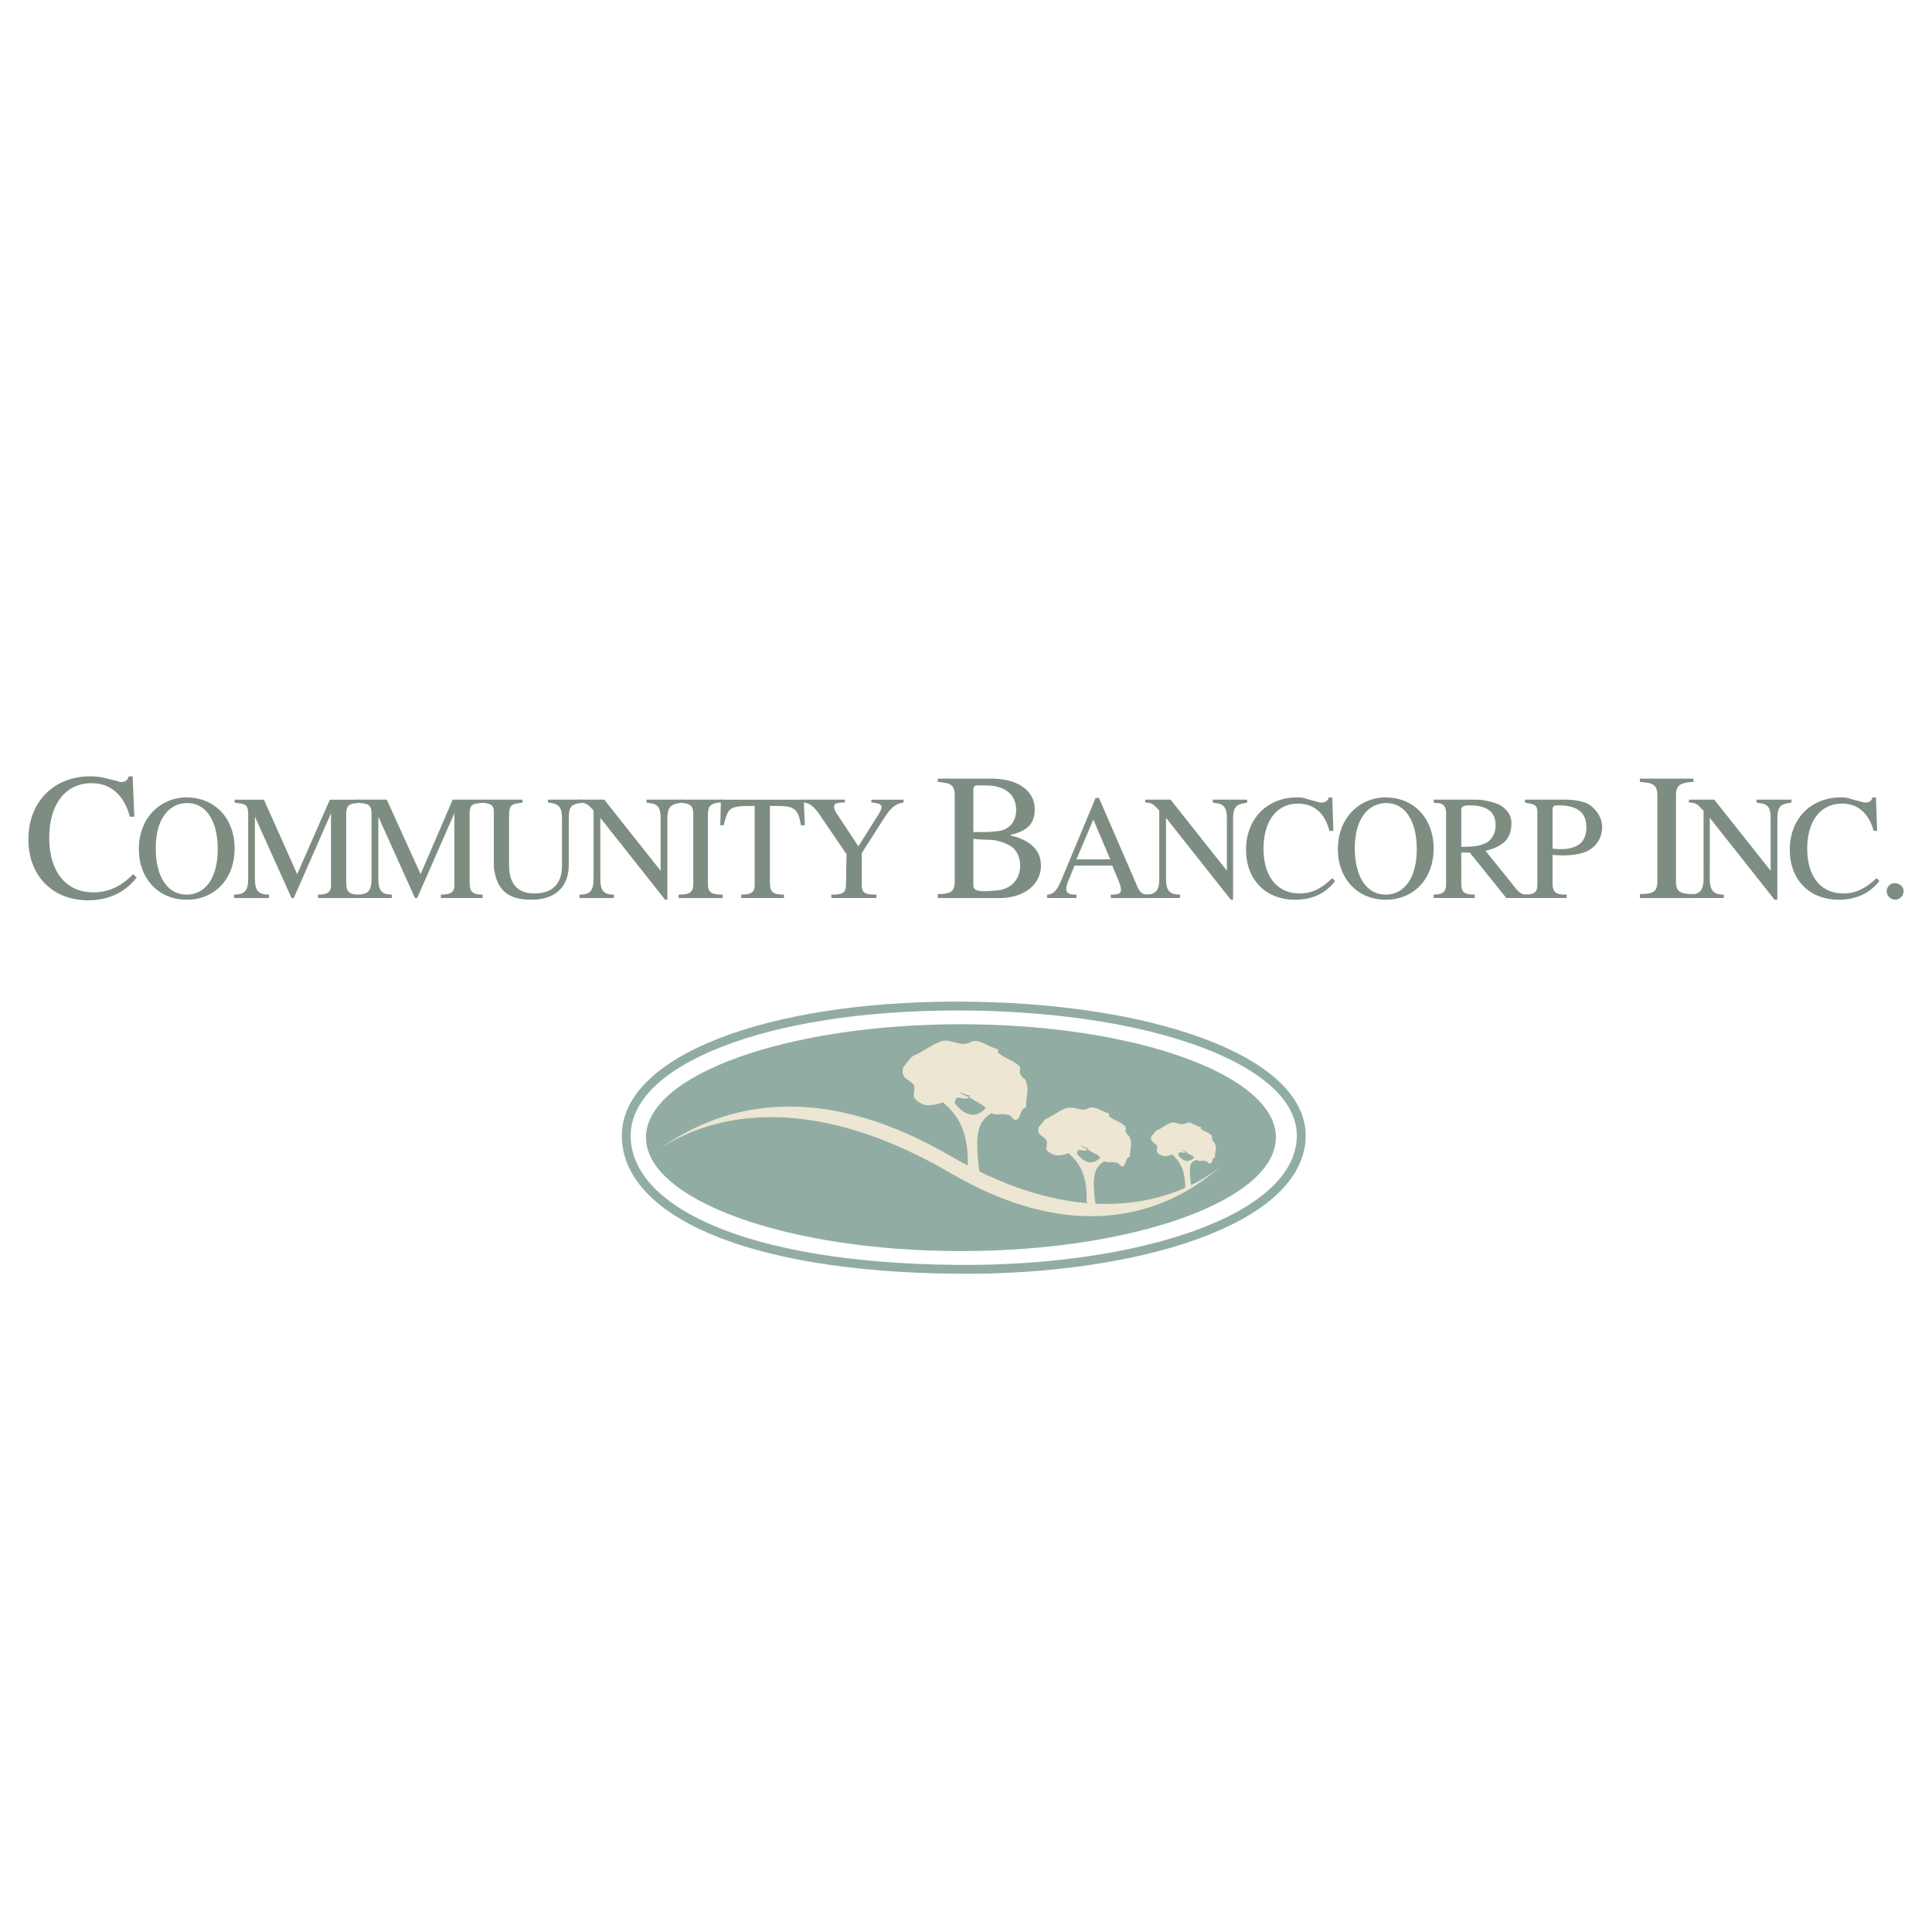 <svg xmlns="http://www.w3.org/2000/svg" width="2500" height="2500" viewBox="0 0 192.756 192.756"><path fill-rule="evenodd" clip-rule="evenodd" fill="#fff" d="M0 0h192.756v192.756H0V0z"/><path d="M12.841 77.456c-.112.397-.337.567-.787.567-.056 0-.169 0-.225-.057l-1.574-.397a7.065 7.065 0 0 0-1.237-.113c-3.654 0-6.184 2.553-6.184 6.297 0 3.63 2.417 6.07 5.959 6.07 2.023 0 3.71-.794 4.835-2.269l-.337-.34c-1.237 1.248-2.474 1.815-3.992 1.815-2.698 0-4.385-2.042-4.385-5.445 0-3.347 1.63-5.446 4.216-5.446 1.911 0 3.261 1.191 3.823 3.346h.45l-.168-4.027h-.394v-.001zM18.407 79.554c-2.699.171-4.554 2.27-4.554 5.162 0 2.95 1.968 5.049 4.778 5.049s4.778-2.099 4.778-5.105c0-3.006-1.968-5.105-4.834-5.105l-.168-.001zm.224.568h.056c1.855 0 3.036 1.758 3.036 4.595 0 2.78-1.181 4.538-3.092 4.539-1.911 0-3.092-1.759-3.092-4.652.001-2.724 1.181-4.425 3.092-4.482z" fill-rule="evenodd" clip-rule="evenodd" fill="#7e8d82"/><path d="M23.41 79.782v.283l.225.058c.956.056 1.125.283 1.125 1.134v6.41c0 1.191-.338 1.588-1.406 1.588v.341h3.485v-.34c-1.068 0-1.406-.397-1.405-1.588v-6.184l3.654 8.112h.225l3.71-8.452V88.462c-.056.567-.393.795-1.292.795v.34h4.104v-.34c-1.012 0-1.293-.284-1.293-1.191v-6.807c0-.851.225-1.078 1.124-1.134l.168-.057v-.283H32.91l-3.26 7.431-3.317-7.431H23.41v-.003z" fill-rule="evenodd" clip-rule="evenodd" fill="#7e8d82"/><path d="M35.665 79.782v.283l.281.057c.899.057 1.125.283 1.125 1.134v6.41c0 1.191-.337 1.589-1.405 1.588v.34h3.43v-.34c-1.012 0-1.35-.397-1.35-1.588v-6.184l3.654 8.112h.225l3.71-8.452V88.46c-.056.567-.394.794-1.349.795v.34h4.16v-.34c-1.012 0-1.293-.284-1.293-1.191v-6.808c0-.851.168-1.078 1.068-1.134l.225-.057v-.283h-2.979l-3.205 7.431-3.373-7.431h-2.924z" fill-rule="evenodd" clip-rule="evenodd" fill="#7e8d82"/><path d="M47.976 79.782v.284c1.124.113 1.293.284 1.293 1.021V86.363c0 .397.112.851.225 1.248.506 1.531 1.631 2.155 3.542 2.156 2.305 0 3.71-1.248 3.71-3.46V81.71c0-1.191.225-1.475 1.181-1.588.056 0 .112-.057.169-.057v-.284h-3.429v.284c1.124.113 1.405.454 1.405 1.645v4.651c0 1.815-.956 2.779-2.754 2.779-1.687 0-2.53-.964-2.53-2.836v-4.936c0-.964.225-1.191 1.124-1.248l.225-.057v-.283h-4.161v.002z" fill-rule="evenodd" clip-rule="evenodd" fill="#7e8d82"/><path d="M57.814 79.782v.283c.619.057.788.114 1.293.681l.112.114v6.807c0 1.191-.337 1.588-1.405 1.589v.34h3.429v-.34c-1.012 0-1.349-.397-1.349-1.588v-6.07l6.465 8.168h.225v-7.999c0-1.191.281-1.531 1.237-1.645l.168-.057v-.283h-3.485v.284l.225.057c.9.057 1.181.454 1.181 1.475v5.276l-5.622-7.091h-2.474v-.001z" fill-rule="evenodd" clip-rule="evenodd" fill="#7e8d82"/><path d="M67.708 79.782v.284h.168l.281.057c.731.057 1.012.34 1.012 1.078v6.977c0 .851-.337 1.078-1.462 1.078v.34h4.384v-.34c-1.125 0-1.461-.227-1.461-1.078V81.2c0-.794.337-1.078 1.236-1.135h.225v-.283h-4.383z" fill-rule="evenodd" clip-rule="evenodd" fill="#7e8d82"/><path d="M71.924 79.782l-.057 2.553h.338c.168-.738.281-1.078.505-1.418.337-.397.675-.511 2.417-.511h.169v7.885c0 .737-.338.964-1.35.964v.34h4.272v-.34c-1.124 0-1.405-.227-1.405-1.305v-7.544h.394c1.18 0 1.518.057 1.855.227.449.227.674.624.843 1.702h.395l-.112-2.552h-8.264v-.001z" fill-rule="evenodd" clip-rule="evenodd" fill="#7e8d82"/><path d="M80.132 79.782v.283c.674.057 1.125.397 1.855 1.532l2.474 3.63-.056 2.95c0 .907-.281 1.078-1.462 1.078v.34h4.497v-.34c-1.181 0-1.462-.17-1.462-1.021v-3.12l2.136-3.347.112-.17.225-.34c.562-.794 1.012-1.078 1.687-1.191v-.283h-3.204v.283c.73.057 1.012.17 1.012.454 0 .17-.112.454-.337.794l-1.968 3.12-2.249-3.404a1.089 1.089 0 0 1-.169-.51c0-.34.113-.397.844-.454h.225v-.284h-4.16zM93.567 77.683v.34h.225l.281.057c.843.057 1.181.397 1.18 1.249v8.565c0 1.021-.337 1.305-1.687 1.305v.397h6.185c2.416 0 4.104-1.361 4.104-3.233 0-1.532-1.068-2.552-3.037-3.007v-.057c1.688-.397 2.418-1.134 2.418-2.553 0-1.872-1.686-3.063-4.385-3.063h-5.284zm3.542 5.332v-4.254c0-.171.055-.284.168-.341 0 0 .057-.057.113-.057H98.345c1.912 0 3.035.907 3.035 2.439 0 1.021-.506 1.758-1.404 2.042a4.862 4.862 0 0 1-.9.114c-.225.057-.674.057-1.574.057h-.393zm0 .681l.674.057 1.293.057c.506.057 1.236.284 1.688.567.617.34 1.012 1.078 1.012 1.985 0 1.475-1.012 2.439-2.531 2.496l-.787.057h-.225c-.842 0-1.123-.17-1.123-.624v-4.595h-.001zM109.309 79.611l-3.43 8.226c-.451 1.078-.844 1.418-1.406 1.418v.34h2.924v-.34h-.168c-.562 0-.844-.17-.844-.566v-.057c0-.17.057-.34.111-.51 0-.057.227-.567.619-1.532l.057-.227h3.822c0 .113.057.17.057.226.617 1.362.787 1.872.787 2.156 0 .397-.225.511-.955.511h-.057v.34h3.766v-.34c-.619 0-.898-.171-1.236-1.079l-3.711-8.565h-.336v-.001zm-.227 2.156l1.688 3.971h-3.373l1.685-3.971z" fill-rule="evenodd" clip-rule="evenodd" fill="#7e8d82"/><path d="M114.254 79.782v.283c.676.057.787.114 1.293.681l.113.113v6.808c0 1.191-.338 1.589-1.406 1.588v.34h3.486v-.34c-1.068 0-1.406-.397-1.406-1.589v-6.07l6.467 8.168h.223v-7.999c0-1.191.281-1.532 1.238-1.645l.168-.057v-.284H121v.283l.225.057c.844.057 1.182.454 1.182 1.475v5.276l-5.621-7.091h-2.532v.003zM132.58 79.554c-.111.341-.336.511-.674.511h-.225l-1.236-.34c-.281-.114-.619-.171-1.012-.17-3.037-.001-5.115 2.155-5.115 5.218 0 3.006 1.967 4.992 4.891 4.992 1.686 0 3.092-.624 3.99-1.872l-.281-.284c-1.012 1.021-2.023 1.531-3.26 1.531-2.248 0-3.598-1.702-3.598-4.481s1.35-4.481 3.43-4.481c1.629 0 2.697.964 3.146 2.723h.395l-.113-3.347h-.338zM138.033 79.554c-2.697.171-4.553 2.27-4.553 5.163 0 2.95 1.967 5.049 4.779 5.048 2.811 0 4.777-2.099 4.777-5.105s-1.967-5.106-4.834-5.106h-.169zm.227.568h.055c1.855 0 3.037 1.758 3.037 4.595 0 2.78-1.182 4.538-3.092 4.538-1.912 0-3.092-1.759-3.092-4.651 0-2.724 1.18-4.425 3.092-4.482zM143.037 79.782v.283l.17.057h.279c.562.057.787.397.787.964v7.204c0 .681-.336.965-1.236.965v.34h4.104v-.34c-1.068 0-1.35-.227-1.348-1.135-.002-1.418 0-2.439-.002-3.063h.844l3.654 4.538h2.193v-.34c-.732 0-.844-.057-1.799-1.305l-2.475-3.063c1.855-.454 2.529-1.248 2.586-2.61.057-.851-.336-1.417-1.068-1.928-.562-.284-1.629-.567-2.361-.567h-4.328zm2.754 4.708v-3.688c.002-.34.227-.453.844-.453 1.744 0 2.586.68 2.586 1.985 0 .737-.338 1.361-.842 1.702-.619.34-1.238.454-2.588.454z" fill-rule="evenodd" clip-rule="evenodd" fill="#7e8d82"/><path d="M152.145 79.782v.283c.111 0 .168.058.168.058.9.113 1.068.283 1.068.964v7.147c0 .794-.281 1.021-1.236 1.021v.34h4.16v-.34h-.113c-.955 0-1.293-.227-1.293-1.135v-2.836c.451.057.619.057 1.068.057.9 0 1.574-.114 2.193-.34a2.631 2.631 0 0 0 1.686-2.439c0-.851-.393-1.588-1.18-2.212-.506-.397-1.631-.567-2.418-.567h-4.103v-.001zm2.753 4.878v-3.801c0-.397.113-.511.506-.51 1.969-.001 2.867.68 2.867 2.212 0 1.418-.844 2.156-2.529 2.156-.281 0-.449 0-.844-.057zM163.611 77.683v.34h.227l.336.057c.844.057 1.182.397 1.182 1.305v8.509c0 1.021-.338 1.305-1.744 1.305v.397h5.342v-.397c-1.406 0-1.744-.284-1.742-1.305v-8.509c0-.964.336-1.248 1.461-1.362h.281v-.34h-5.343z" fill-rule="evenodd" clip-rule="evenodd" fill="#7e8d82"/><path d="M168.504 79.782v.283c.674.057.842.114 1.293.681l.168.114v6.807c0 1.191-.395 1.589-1.461 1.588v.34h3.484v-.34c-1.012 0-1.404-.397-1.406-1.589l.002-6.07 6.463 8.168h.281v-7.998c0-1.191.227-1.532 1.182-1.645l.225-.057v-.283h-3.486v.284l.227.057c.898.057 1.18.454 1.18 1.475v5.276l-5.621-7.091h-2.531zM186.83 79.554c-.113.341-.281.511-.676.511h-.168l-1.293-.34c-.281-.114-.619-.171-1.012-.171-3.035 0-5.115 2.156-5.115 5.219 0 3.006 1.967 4.992 4.891 4.992 1.686 0 3.092-.624 4.047-1.872l-.281-.284c-1.068 1.021-2.08 1.532-3.316 1.531-2.248 0-3.598-1.702-3.598-4.481s1.35-4.481 3.486-4.481c1.572 0 2.641.965 3.146 2.723h.338l-.113-3.347h-.336zM188.965 88.12c-.393 0-.73.397-.73.794a.87.87 0 0 0 .844.851.87.87 0 0 0 .844-.851c0-.454-.395-.794-.9-.794h-.058z" fill-rule="evenodd" clip-rule="evenodd" fill="#7e8d82"/><path d="M95.873 124.822c17.315 0 31.424-5.105 31.424-11.346 0-6.238-14.109-11.287-31.425-11.287-17.371 0-31.424 5.049-31.424 11.287 0 6.241 14.053 11.346 31.425 11.346z" fill-rule="evenodd" clip-rule="evenodd" fill="#91ada3"/><path d="M121.957 116.199c-3.879 3.574-12.986 9.076-27.097.852-16.19-9.416-25.915-4.652-29.457-2.156 3.542-2.496 13.267-8.963 29.457.455 16.134 9.416 25.634 2.211 27.097.849z" fill-rule="evenodd" clip-rule="evenodd" fill="#ede6d2"/><path d="M96.546 116.541c.225-4.879-2.08-6.127-2.923-6.979l.956-.566s2.08 4.367 4.329.852l.955.51c-1.799 1.418-2.922 1.191-2.08 7.033l-1.237-.85z" fill-rule="evenodd" clip-rule="evenodd" fill="#ede6d2"/><path d="M96.771 109.279c-.112.568-.899.227-1.237.227-.281 0-.281.965-.506.795 0 .283-.562-.453-.674-.453-.619.34-1.968.623-2.474.227-.225-.113-.562-.342-.675-.568-.112-.34.112-.85 0-1.191-.225-.453-.843-.566-1.068-1.02-.112-.285-.113-.625 0-.852.337-.34.73-1.078 1.18-1.191.787-.34 1.968-1.248 2.811-1.418.899-.113 1.743.623 2.642.17.844-.51 1.742.453 2.811.68v.342c.73.623 1.518.736 2.08 1.305.281.227 0 .566.113.793.506.852.393.172.617.852.338.852-.111 1.645 0 2.496-.73.113-.449 1.361-1.18 1.248-.225-.113-.338-.453-.562-.455-.506-.227-1.068.002-1.518-.111-.619-.229-.844-.852-1.406-1.078-.225 0 .113.113 0 0 0-.113-.562-.227-.562-.342-.505-.34-1.067-.453-1.517-.793.001-.003 1.125.451 1.125.337zM108.408 119.943c.168-3.631-1.518-4.537-2.137-5.219l.676-.396s1.574 3.232 3.26.625l.676.396c-1.35 1.02-2.193.906-1.52 5.219l-.955-.625z" fill-rule="evenodd" clip-rule="evenodd" fill="#ede6d2"/><path d="M108.576 114.555c-.055.398-.674.17-.955.17-.168 0-.168.682-.338.568 0 .17-.393-.34-.506-.34-.449.283-1.461.453-1.799.17-.168-.057-.449-.229-.562-.398-.055-.283.113-.623 0-.906-.168-.342-.561-.455-.785-.795a.965.965 0 0 1 0-.568c.281-.283.561-.793.898-.906.619-.283 1.461-.965 2.08-1.021.674-.113 1.293.396 1.967.057.619-.34 1.35.34 2.08.51v.285c.562.453 1.125.51 1.574.963.17.17 0 .455.113.625.336.623.225.057.393.623.281.568-.055 1.191 0 1.816-.506.057-.336 1.021-.842.965-.17-.115-.281-.342-.451-.342-.336-.17-.787 0-1.123-.113-.395-.17-.619-.623-1.012-.795-.17.002.055.115 0 0 0-.057-.451-.168-.451-.227-.336-.283-.787-.34-1.123-.623 0-.002.842.338.842.282zM118.246 118.582c.057-2.496-1.125-3.176-1.518-3.629l.449-.285s1.068 2.27 2.248.455l.506.283c-.898.68-1.518 0-1.066 3.006l-.619.17z" fill-rule="evenodd" clip-rule="evenodd" fill="#ede6d2"/><path d="M118.359 114.838c-.057.285-.506.115-.676.115-.111 0-.111.51-.225.396 0 .17-.338-.229-.395-.227-.279.17-1.012.34-1.236.113-.168-.057-.336-.172-.393-.283-.057-.172.057-.455 0-.625-.113-.227-.395-.283-.562-.566a.485.485 0 0 1 0-.398c.225-.17.395-.566.619-.623.449-.17 1.012-.682 1.461-.738.506-.057.898.34 1.406.057.393-.227.898.283 1.461.398v.17c.338.283.787.34 1.068.68.111.113 0 .283.057.396.225.455.168.059.279.455.227.396-.055.852 0 1.305-.336.057-.225.68-.561.623-.17-.057-.225-.227-.338-.227-.225-.113-.506 0-.787-.057-.281-.113-.393-.453-.73-.566-.113 0 .057.057 0 0 0-.059-.281-.113-.281-.17-.225-.172-.562-.229-.787-.398.001 0 .62.227.62.17z" fill-rule="evenodd" clip-rule="evenodd" fill="#ede6d2"/><path d="M95.479 126.639c17.539.17 34.291-4.766 34.348-13.332 0-7.602-15.234-12.934-34.348-12.934-19.057 0-32.999 5.445-32.999 12.934 0 7.375 11.637 13.16 32.999 13.332z" fill="none" stroke="#91ada3" stroke-width=".885" stroke-miterlimit="2.613"/></svg>